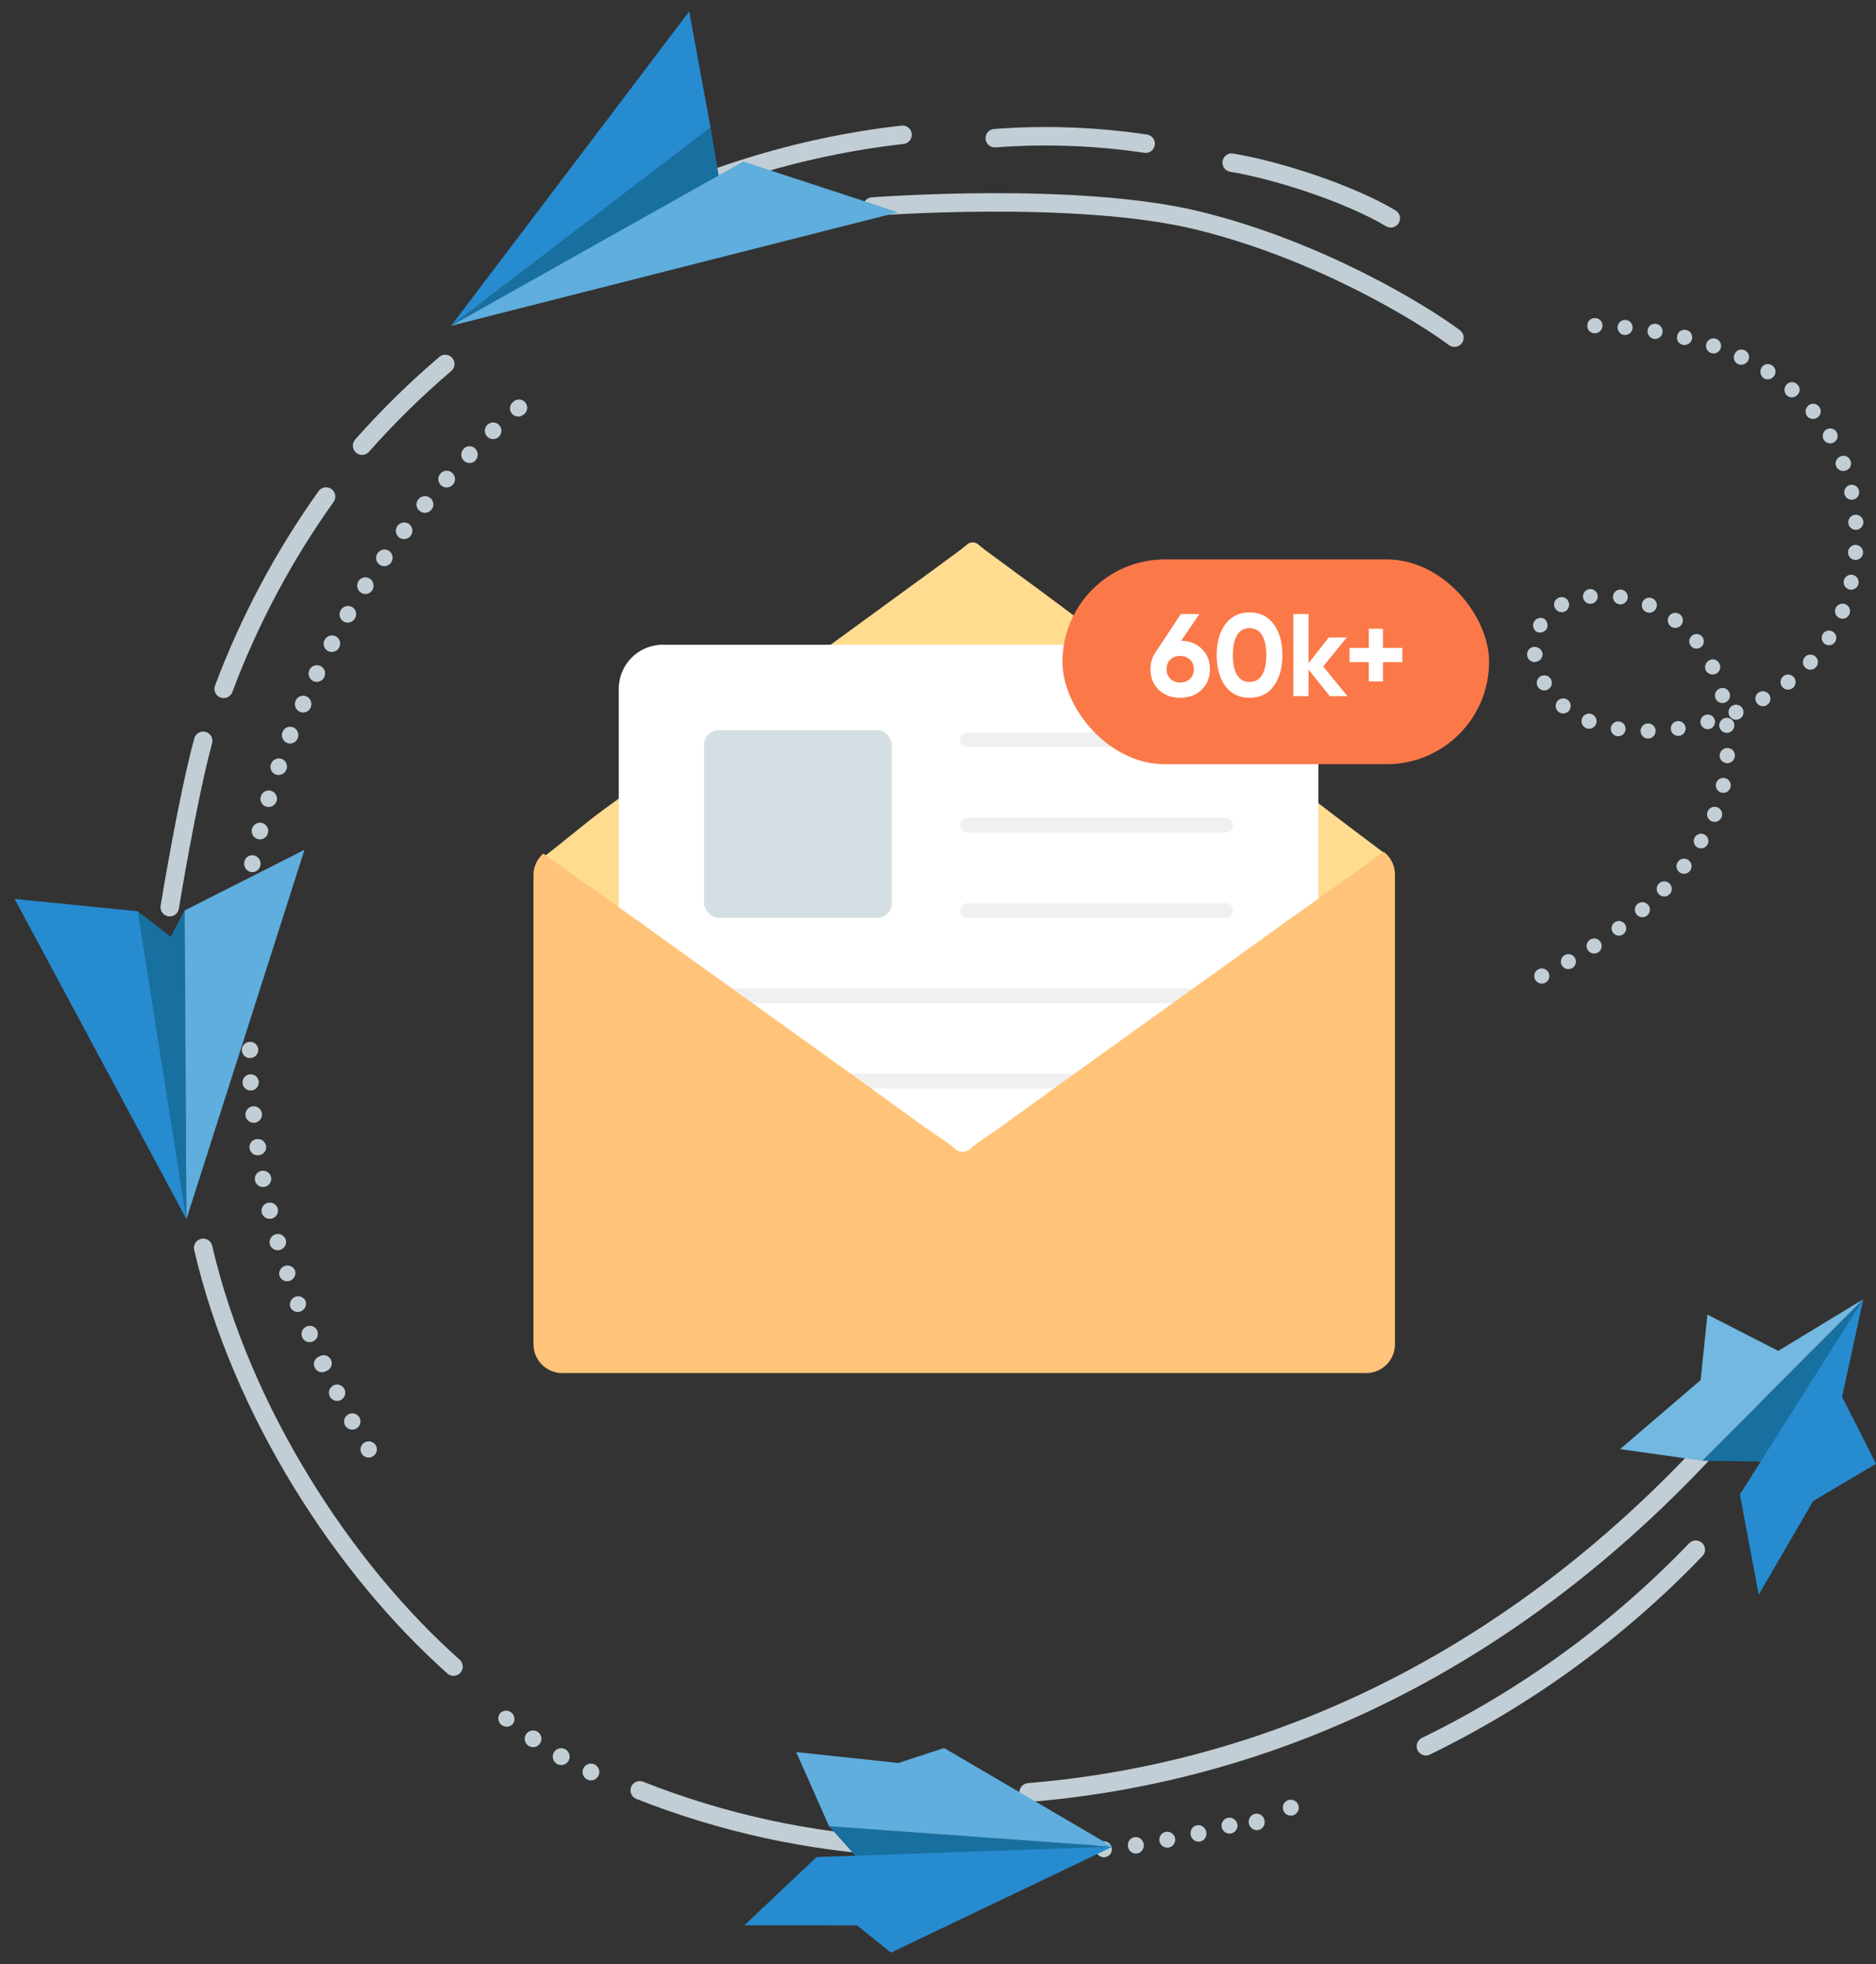 <svg width="128" height="134" viewBox="0 0 128 134" fill="none" xmlns="http://www.w3.org/2000/svg">
<rect x="0" y="0" width="128" height="134" fill="#333333" stroke="none"/>
<g clip-path="url(#clip0)">
<path d="M70.195 122.291C88.163 120.816 106.175 112.033 120.843 93.781" stroke="#C2CED5" stroke-width="1.29" stroke-miterlimit="10" stroke-linecap="round"/>
<path d="M97.291 119.134C104.168 115.785 110.401 111.245 115.703 105.725" stroke="#C2CED5" stroke-width="1.26" stroke-miterlimit="10" stroke-linecap="round"/>
<path d="M69.371 126.622C69.37 126.73 69.338 126.834 69.278 126.923C69.218 127.012 69.133 127.081 69.034 127.122C68.935 127.162 68.827 127.173 68.722 127.152C68.617 127.131 68.52 127.08 68.444 127.005C68.368 126.929 68.316 126.833 68.294 126.728C68.273 126.623 68.282 126.514 68.322 126.415C68.362 126.315 68.43 126.229 68.518 126.169C68.606 126.108 68.71 126.074 68.817 126.072C68.963 126.072 69.103 126.13 69.207 126.233C69.311 126.336 69.37 126.476 69.371 126.622Z" fill="#C2CED5"/>
<path d="M71.538 126.532C71.541 126.604 71.531 126.675 71.507 126.743C71.483 126.81 71.446 126.872 71.398 126.926C71.35 126.979 71.292 127.022 71.228 127.053C71.163 127.083 71.093 127.101 71.021 127.105C70.95 127.108 70.879 127.098 70.811 127.074C70.744 127.05 70.682 127.013 70.629 126.965C70.576 126.916 70.532 126.858 70.502 126.794C70.471 126.729 70.454 126.659 70.45 126.587C70.446 126.515 70.457 126.444 70.481 126.376C70.505 126.309 70.542 126.247 70.59 126.193C70.638 126.14 70.696 126.097 70.76 126.066C70.825 126.036 70.895 126.018 70.966 126.014C71.038 126.011 71.109 126.021 71.177 126.045C71.244 126.069 71.306 126.107 71.359 126.155C71.412 126.203 71.455 126.261 71.486 126.326C71.517 126.39 71.534 126.46 71.538 126.532Z" fill="#C2CED5"/>
<path d="M73.215 126.977C73.514 126.951 73.734 126.677 73.707 126.366C73.68 126.055 73.415 125.825 73.116 125.851C72.817 125.877 72.596 126.151 72.623 126.461C72.65 126.772 72.915 127.003 73.215 126.977Z" fill="#C2CED5"/>
<path d="M75.862 126.123C75.87 126.229 75.847 126.336 75.795 126.429C75.743 126.522 75.665 126.598 75.57 126.647C75.476 126.697 75.369 126.717 75.263 126.706C75.157 126.695 75.057 126.653 74.975 126.585C74.892 126.518 74.831 126.427 74.8 126.325C74.768 126.223 74.767 126.114 74.797 126.012C74.826 125.909 74.886 125.818 74.967 125.749C75.048 125.68 75.147 125.636 75.253 125.623C75.326 125.614 75.4 125.621 75.47 125.642C75.541 125.662 75.606 125.697 75.663 125.744C75.72 125.79 75.766 125.848 75.801 125.913C75.835 125.978 75.856 126.05 75.862 126.123Z" fill="#C2CED5"/>
<path d="M77.586 126.452C77.882 126.405 78.084 126.117 78.035 125.809C77.987 125.5 77.707 125.288 77.41 125.335C77.114 125.382 76.912 125.67 76.961 125.978C77.009 126.287 77.289 126.499 77.586 126.452Z" fill="#C2CED5"/>
<path d="M80.18 125.418C80.198 125.524 80.184 125.633 80.14 125.731C80.097 125.829 80.025 125.911 79.935 125.969C79.844 126.026 79.739 126.056 79.632 126.053C79.525 126.051 79.421 126.017 79.333 125.956C79.245 125.895 79.177 125.809 79.138 125.709C79.098 125.609 79.089 125.5 79.112 125.395C79.134 125.29 79.186 125.194 79.263 125.119C79.339 125.044 79.436 124.993 79.541 124.973C79.685 124.948 79.832 124.981 79.952 125.064C80.071 125.148 80.153 125.275 80.18 125.418Z" fill="#C2CED5"/>
<path d="M81.896 125.633C82.189 125.567 82.371 125.267 82.303 124.962C82.234 124.658 81.941 124.464 81.648 124.531C81.355 124.597 81.173 124.897 81.241 125.202C81.31 125.506 81.603 125.699 81.896 125.633Z" fill="#C2CED5"/>
<path d="M84.422 124.427C84.446 124.531 84.439 124.64 84.401 124.741C84.363 124.841 84.297 124.928 84.211 124.991C84.124 125.053 84.021 125.089 83.914 125.094C83.807 125.098 83.702 125.071 83.61 125.015C83.519 124.96 83.446 124.879 83.4 124.782C83.354 124.685 83.338 124.577 83.353 124.471C83.368 124.365 83.415 124.266 83.486 124.186C83.557 124.106 83.65 124.049 83.753 124.022C83.895 123.987 84.046 124.01 84.171 124.086C84.296 124.162 84.386 124.284 84.422 124.427Z" fill="#C2CED5"/>
<path d="M85.904 124.839C86.193 124.754 86.356 124.443 86.269 124.144C86.182 123.844 85.877 123.669 85.589 123.754C85.3 123.838 85.137 124.149 85.224 124.449C85.311 124.749 85.616 124.923 85.904 124.839Z" fill="#C2CED5"/>
<path d="M88.592 123.166C88.623 123.268 88.623 123.378 88.592 123.481C88.561 123.584 88.501 123.675 88.419 123.744C88.336 123.812 88.235 123.855 88.129 123.866C88.022 123.877 87.915 123.857 87.82 123.807C87.725 123.758 87.647 123.681 87.595 123.587C87.543 123.493 87.52 123.386 87.529 123.279C87.538 123.172 87.578 123.07 87.645 122.985C87.711 122.901 87.801 122.839 87.903 122.805C88.042 122.763 88.192 122.777 88.321 122.844C88.45 122.912 88.547 123.027 88.592 123.166Z" fill="#C2CED5"/>
<path d="M17.069 72.184C16.996 72.186 16.922 72.174 16.854 72.148C16.785 72.122 16.723 72.082 16.67 72.031C16.616 71.981 16.574 71.92 16.545 71.852C16.516 71.785 16.501 71.712 16.5 71.638C16.5 71.564 16.515 71.491 16.543 71.423C16.571 71.355 16.613 71.293 16.666 71.24C16.718 71.188 16.78 71.147 16.849 71.119C16.917 71.091 16.99 71.078 17.064 71.078C17.21 71.077 17.351 71.133 17.455 71.235C17.56 71.338 17.62 71.477 17.623 71.623C17.622 71.771 17.563 71.912 17.46 72.016C17.356 72.121 17.216 72.181 17.069 72.184Z" fill="#C2CED5"/>
<path d="M17.174 74.395C17.098 74.405 17.021 74.399 16.948 74.378C16.874 74.357 16.806 74.32 16.747 74.272C16.689 74.223 16.64 74.162 16.606 74.094C16.572 74.026 16.552 73.951 16.548 73.874C16.544 73.798 16.555 73.721 16.582 73.65C16.609 73.578 16.65 73.513 16.703 73.458C16.756 73.403 16.82 73.359 16.891 73.33C16.962 73.301 17.038 73.287 17.114 73.289C17.253 73.293 17.387 73.348 17.487 73.446C17.587 73.543 17.646 73.675 17.654 73.814C17.662 73.954 17.616 74.091 17.527 74.199C17.438 74.306 17.312 74.376 17.174 74.395Z" fill="#C2CED5"/>
<path d="M17.373 76.6C17.3 76.608 17.225 76.602 17.154 76.581C17.082 76.56 17.016 76.526 16.958 76.479C16.9 76.433 16.852 76.375 16.816 76.31C16.78 76.245 16.758 76.173 16.749 76.099C16.737 75.988 16.758 75.876 16.81 75.777C16.861 75.678 16.941 75.596 17.038 75.543C17.136 75.489 17.247 75.465 17.359 75.475C17.47 75.484 17.575 75.527 17.662 75.597C17.749 75.666 17.814 75.76 17.848 75.867C17.881 75.973 17.883 76.087 17.852 76.195C17.821 76.302 17.759 76.398 17.674 76.47C17.589 76.542 17.484 76.587 17.373 76.6Z" fill="#C2CED5"/>
<path d="M17.668 78.811C17.596 78.823 17.521 78.821 17.449 78.804C17.377 78.787 17.309 78.756 17.25 78.713C17.19 78.67 17.139 78.615 17.101 78.552C17.062 78.489 17.036 78.419 17.024 78.346C17.012 78.271 17.016 78.195 17.035 78.122C17.054 78.048 17.088 77.98 17.136 77.921C17.182 77.861 17.241 77.813 17.308 77.777C17.375 77.742 17.448 77.721 17.523 77.716C17.669 77.697 17.815 77.734 17.933 77.821C18.052 77.908 18.132 78.037 18.157 78.181C18.168 78.255 18.163 78.33 18.144 78.402C18.125 78.474 18.092 78.541 18.046 78.6C18.001 78.659 17.944 78.708 17.879 78.744C17.814 78.78 17.742 78.803 17.668 78.811Z" fill="#C2CED5"/>
<path d="M18.056 80.971C17.984 80.985 17.91 80.986 17.838 80.971C17.765 80.957 17.697 80.929 17.636 80.888C17.575 80.847 17.522 80.794 17.481 80.733C17.44 80.672 17.412 80.603 17.397 80.531C17.383 80.459 17.383 80.385 17.398 80.313C17.412 80.241 17.441 80.172 17.483 80.112C17.524 80.051 17.577 79.999 17.639 79.96C17.701 79.92 17.769 79.893 17.842 79.88C17.987 79.854 18.137 79.885 18.26 79.967C18.383 80.049 18.469 80.176 18.5 80.321C18.527 80.466 18.495 80.615 18.412 80.737C18.328 80.859 18.201 80.943 18.056 80.971Z" fill="#C2CED5"/>
<path d="M18.535 83.139C18.838 83.067 19.026 82.767 18.956 82.469C18.885 82.17 18.582 81.987 18.279 82.059C17.976 82.131 17.788 82.431 17.858 82.73C17.929 83.028 18.232 83.211 18.535 83.139Z" fill="#C2CED5"/>
<path d="M19.104 85.276C19.404 85.192 19.581 84.885 19.499 84.59C19.417 84.294 19.107 84.123 18.807 84.206C18.507 84.29 18.33 84.597 18.412 84.892C18.494 85.188 18.804 85.359 19.104 85.276Z" fill="#C2CED5"/>
<path d="M19.767 87.383C19.698 87.407 19.624 87.417 19.551 87.412C19.478 87.407 19.406 87.388 19.341 87.355C19.275 87.322 19.217 87.275 19.169 87.219C19.122 87.163 19.086 87.098 19.064 87.028C19.032 86.89 19.052 86.745 19.121 86.622C19.191 86.499 19.303 86.406 19.438 86.362C19.572 86.318 19.717 86.326 19.846 86.385C19.974 86.443 20.076 86.548 20.132 86.678C20.176 86.82 20.162 86.973 20.094 87.105C20.026 87.237 19.908 87.337 19.767 87.383Z" fill="#C2CED5"/>
<path d="M20.512 89.47C20.444 89.497 20.371 89.51 20.298 89.508C20.224 89.507 20.152 89.49 20.086 89.46C20.019 89.429 19.959 89.386 19.91 89.332C19.86 89.278 19.822 89.214 19.798 89.145C19.762 89.009 19.778 88.865 19.843 88.74C19.907 88.615 20.016 88.519 20.148 88.471C20.279 88.422 20.424 88.424 20.554 88.477C20.684 88.529 20.79 88.628 20.851 88.755C20.898 88.895 20.889 89.048 20.826 89.181C20.762 89.314 20.65 89.418 20.512 89.47Z" fill="#C2CED5"/>
<path d="M21.346 91.52C21.279 91.55 21.206 91.566 21.132 91.568C21.059 91.569 20.985 91.556 20.917 91.528C20.848 91.501 20.786 91.46 20.734 91.407C20.681 91.355 20.64 91.293 20.613 91.224C20.585 91.156 20.571 91.082 20.572 91.008C20.573 90.935 20.589 90.862 20.618 90.794C20.647 90.726 20.69 90.664 20.743 90.613C20.796 90.562 20.858 90.521 20.927 90.494C21.062 90.438 21.214 90.437 21.35 90.492C21.485 90.547 21.593 90.654 21.651 90.789C21.705 90.927 21.704 91.08 21.647 91.217C21.59 91.353 21.482 91.462 21.346 91.52Z" fill="#C2CED5"/>
<path d="M22.259 93.537C22.192 93.578 22.118 93.604 22.041 93.614C21.963 93.624 21.885 93.618 21.81 93.595C21.735 93.572 21.666 93.534 21.607 93.483C21.548 93.432 21.501 93.368 21.468 93.297C21.435 93.227 21.417 93.15 21.416 93.071C21.415 92.993 21.43 92.915 21.461 92.844C21.492 92.772 21.538 92.707 21.595 92.654C21.653 92.602 21.721 92.561 21.795 92.537C21.861 92.496 21.936 92.47 22.013 92.46C22.091 92.45 22.169 92.456 22.244 92.479C22.319 92.501 22.388 92.54 22.447 92.591C22.506 92.642 22.553 92.705 22.586 92.776C22.619 92.847 22.637 92.924 22.638 93.002C22.639 93.081 22.624 93.158 22.593 93.23C22.562 93.302 22.516 93.366 22.459 93.419C22.401 93.472 22.333 93.512 22.259 93.537Z" fill="#C2CED5"/>
<path d="M23.249 95.516C23.183 95.549 23.112 95.569 23.039 95.574C22.966 95.579 22.892 95.57 22.823 95.547C22.753 95.523 22.689 95.487 22.634 95.439C22.578 95.391 22.533 95.332 22.5 95.266C22.468 95.201 22.448 95.129 22.443 95.056C22.438 94.983 22.447 94.909 22.47 94.839C22.493 94.77 22.53 94.705 22.578 94.65C22.626 94.594 22.684 94.549 22.75 94.516C22.815 94.483 22.887 94.464 22.96 94.458C23.033 94.453 23.106 94.463 23.176 94.486C23.245 94.509 23.31 94.546 23.365 94.594C23.42 94.642 23.466 94.701 23.498 94.766C23.531 94.832 23.551 94.903 23.556 94.977C23.561 95.05 23.552 95.123 23.529 95.193C23.506 95.263 23.469 95.327 23.421 95.383C23.373 95.438 23.314 95.484 23.249 95.516Z" fill="#C2CED5"/>
<path d="M24.314 97.457C24.25 97.495 24.18 97.519 24.107 97.529C24.033 97.539 23.959 97.535 23.887 97.516C23.816 97.496 23.749 97.463 23.69 97.418C23.631 97.373 23.582 97.316 23.546 97.252C23.51 97.188 23.487 97.117 23.478 97.044C23.47 96.971 23.476 96.897 23.497 96.826C23.517 96.755 23.551 96.689 23.597 96.632C23.643 96.574 23.701 96.527 23.765 96.492C23.894 96.421 24.045 96.403 24.187 96.442C24.329 96.481 24.45 96.575 24.524 96.702C24.596 96.83 24.614 96.981 24.575 97.123C24.535 97.264 24.442 97.385 24.314 97.457Z" fill="#C2CED5"/>
<path d="M25.452 99.353C25.39 99.392 25.32 99.419 25.248 99.432C25.175 99.445 25.101 99.443 25.029 99.426C24.957 99.41 24.889 99.38 24.829 99.337C24.768 99.294 24.717 99.24 24.678 99.177C24.64 99.115 24.614 99.046 24.602 98.973C24.591 98.9 24.594 98.826 24.612 98.755C24.63 98.683 24.661 98.616 24.705 98.558C24.749 98.499 24.805 98.449 24.868 98.412C24.994 98.337 25.145 98.313 25.288 98.347C25.432 98.381 25.556 98.469 25.637 98.592C25.712 98.718 25.735 98.868 25.701 99.011C25.666 99.153 25.576 99.276 25.452 99.353Z" fill="#C2CED5"/>
<path d="M43.65 122.141C49.315 124.382 55.306 125.683 61.388 125.992" stroke="#C2CED5" stroke-width="1.26" stroke-miterlimit="10" stroke-linecap="round"/>
<path d="M34.995 117.61C34.898 117.719 34.763 117.787 34.618 117.8C34.473 117.812 34.328 117.769 34.214 117.677C34.1 117.586 34.025 117.455 34.005 117.31C33.985 117.165 34.022 117.018 34.107 116.899C34.203 116.79 34.338 116.722 34.483 116.709C34.629 116.697 34.773 116.74 34.888 116.831C35.002 116.923 35.076 117.054 35.096 117.199C35.116 117.344 35.08 117.491 34.995 117.61Z" fill="#C2CED5"/>
<path d="M36.847 118.941C36.785 119.035 36.696 119.109 36.592 119.153C36.487 119.196 36.373 119.208 36.262 119.186C36.151 119.165 36.049 119.11 35.97 119.03C35.89 118.95 35.835 118.848 35.813 118.737C35.792 118.626 35.803 118.511 35.847 118.407C35.89 118.303 35.964 118.214 36.058 118.151C36.152 118.089 36.263 118.056 36.376 118.057C36.489 118.057 36.599 118.092 36.692 118.156C36.754 118.197 36.807 118.25 36.848 118.312C36.889 118.374 36.917 118.443 36.932 118.516C36.946 118.589 36.946 118.664 36.931 118.737C36.917 118.81 36.888 118.879 36.847 118.941Z" fill="#C2CED5"/>
<path d="M38.79 120.13C38.714 120.263 38.588 120.36 38.441 120.4C38.293 120.439 38.136 120.419 38.004 120.343C37.871 120.266 37.775 120.141 37.735 119.993C37.695 119.845 37.715 119.688 37.791 119.555C37.868 119.422 37.993 119.325 38.141 119.286C38.214 119.266 38.29 119.261 38.365 119.27C38.44 119.28 38.512 119.305 38.578 119.342C38.643 119.38 38.701 119.431 38.747 119.491C38.793 119.551 38.827 119.619 38.846 119.692C38.866 119.765 38.871 119.842 38.861 119.917C38.852 119.992 38.827 120.065 38.79 120.13Z" fill="#C2CED5"/>
<path d="M40.836 121.141C40.804 121.209 40.758 121.27 40.702 121.32C40.645 121.371 40.58 121.409 40.509 121.434C40.437 121.459 40.362 121.47 40.287 121.465C40.212 121.461 40.138 121.442 40.07 121.409C40.002 121.376 39.942 121.33 39.892 121.274C39.841 121.218 39.803 121.152 39.778 121.081C39.753 121.009 39.743 120.934 39.747 120.858C39.751 120.783 39.77 120.709 39.803 120.641C39.869 120.504 39.987 120.399 40.131 120.348C40.275 120.298 40.432 120.307 40.569 120.374C40.706 120.44 40.811 120.558 40.861 120.702C40.912 120.846 40.903 121.004 40.836 121.141Z" fill="#C2CED5"/>
<path d="M13.863 85.133C16.469 96.317 23.456 107.041 30.942 113.698" stroke="#C2CED5" stroke-width="1.26" stroke-miterlimit="10" stroke-linecap="round"/>
<path d="M34.937 28.233C34.888 28.177 34.85 28.112 34.826 28.041C34.802 27.97 34.793 27.895 34.798 27.821C34.804 27.746 34.825 27.673 34.858 27.607C34.893 27.54 34.94 27.481 34.997 27.433C35.051 27.375 35.118 27.328 35.191 27.298C35.265 27.267 35.344 27.252 35.424 27.254C35.504 27.256 35.583 27.276 35.654 27.31C35.726 27.345 35.79 27.395 35.841 27.456C35.892 27.518 35.93 27.589 35.952 27.666C35.973 27.743 35.978 27.824 35.967 27.903C35.955 27.982 35.926 28.058 35.883 28.125C35.84 28.193 35.782 28.25 35.715 28.293C35.602 28.384 35.459 28.428 35.315 28.416C35.17 28.405 35.035 28.34 34.937 28.233Z" fill="#C2CED5"/>
<path d="M33.248 29.794C33.195 29.741 33.153 29.678 33.124 29.609C33.095 29.54 33.08 29.466 33.08 29.391C33.08 29.316 33.095 29.242 33.124 29.173C33.153 29.104 33.195 29.041 33.248 28.988C33.3 28.935 33.362 28.893 33.431 28.864C33.5 28.835 33.573 28.82 33.648 28.82C33.722 28.82 33.795 28.835 33.864 28.864C33.933 28.893 33.995 28.935 34.047 28.988C34.152 29.096 34.211 29.241 34.211 29.391C34.211 29.542 34.152 29.686 34.047 29.794C33.94 29.899 33.797 29.958 33.648 29.958C33.498 29.958 33.355 29.899 33.248 29.794Z" fill="#C2CED5"/>
<path d="M31.639 31.424C31.532 31.316 31.473 31.17 31.473 31.018C31.473 30.867 31.532 30.721 31.639 30.613C31.69 30.56 31.752 30.517 31.82 30.488C31.888 30.458 31.962 30.443 32.036 30.443C32.11 30.443 32.184 30.458 32.252 30.488C32.32 30.517 32.382 30.56 32.433 30.613C32.537 30.722 32.595 30.867 32.595 31.018C32.595 31.169 32.537 31.315 32.433 31.424C32.381 31.476 32.319 31.518 32.251 31.546C32.183 31.575 32.11 31.589 32.036 31.589C31.962 31.589 31.889 31.575 31.821 31.546C31.753 31.518 31.691 31.476 31.639 31.424Z" fill="#C2CED5"/>
<path d="M30.093 33.11C29.981 33.009 29.913 32.867 29.905 32.715C29.897 32.564 29.95 32.415 30.051 32.303C30.152 32.19 30.294 32.122 30.445 32.114C30.596 32.106 30.744 32.159 30.857 32.26C30.969 32.362 31.037 32.504 31.045 32.655C31.053 32.807 31 32.955 30.899 33.068C30.798 33.181 30.656 33.248 30.505 33.257C30.354 33.264 30.206 33.212 30.093 33.11Z" fill="#C2CED5"/>
<path d="M28.619 34.849C28.561 34.802 28.514 34.744 28.479 34.678C28.445 34.612 28.424 34.54 28.418 34.466C28.412 34.391 28.421 34.317 28.444 34.246C28.467 34.175 28.505 34.11 28.554 34.054C28.601 33.996 28.659 33.947 28.726 33.912C28.792 33.876 28.864 33.854 28.939 33.846C29.013 33.839 29.089 33.846 29.161 33.868C29.233 33.89 29.299 33.926 29.357 33.974C29.418 34.022 29.468 34.082 29.504 34.15C29.541 34.218 29.562 34.293 29.569 34.37C29.575 34.447 29.565 34.525 29.54 34.598C29.514 34.671 29.474 34.738 29.422 34.794C29.321 34.906 29.181 34.975 29.031 34.985C28.881 34.995 28.733 34.947 28.619 34.849Z" fill="#C2CED5"/>
<path d="M28.021 36.556C28.212 36.306 28.166 35.949 27.919 35.759C27.672 35.569 27.317 35.618 27.126 35.868C26.934 36.118 26.98 36.474 27.227 36.664C27.474 36.854 27.829 36.806 28.021 36.556Z" fill="#C2CED5"/>
<path d="M25.902 38.531C25.84 38.489 25.788 38.434 25.748 38.37C25.708 38.307 25.681 38.236 25.668 38.162C25.656 38.088 25.658 38.012 25.675 37.939C25.692 37.866 25.723 37.797 25.767 37.736C25.808 37.674 25.861 37.621 25.923 37.58C25.985 37.539 26.055 37.51 26.128 37.496C26.201 37.482 26.276 37.483 26.348 37.498C26.421 37.514 26.49 37.544 26.551 37.586C26.673 37.674 26.755 37.807 26.781 37.956C26.806 38.105 26.772 38.258 26.686 38.381C26.601 38.504 26.471 38.589 26.324 38.617C26.178 38.645 26.026 38.614 25.902 38.531Z" fill="#C2CED5"/>
<path d="M24.649 40.448C24.584 40.408 24.528 40.357 24.483 40.296C24.438 40.235 24.406 40.166 24.388 40.093C24.37 40.02 24.366 39.943 24.378 39.868C24.389 39.794 24.415 39.722 24.454 39.657C24.492 39.593 24.542 39.536 24.603 39.492C24.663 39.447 24.732 39.416 24.805 39.399C24.877 39.382 24.953 39.38 25.027 39.394C25.1 39.407 25.17 39.436 25.233 39.477C25.357 39.562 25.444 39.691 25.475 39.838C25.507 39.986 25.481 40.139 25.402 40.267C25.324 40.389 25.202 40.476 25.062 40.51C24.921 40.543 24.773 40.521 24.649 40.448Z" fill="#C2CED5"/>
<path d="M23.454 42.409C23.389 42.371 23.332 42.321 23.286 42.261C23.241 42.2 23.207 42.132 23.188 42.059C23.169 41.986 23.165 41.91 23.175 41.835C23.186 41.76 23.211 41.688 23.25 41.623C23.328 41.493 23.453 41.399 23.6 41.361C23.746 41.322 23.902 41.343 24.033 41.418C24.096 41.456 24.151 41.506 24.195 41.566C24.238 41.625 24.27 41.693 24.287 41.765C24.304 41.836 24.307 41.911 24.295 41.983C24.283 42.056 24.257 42.126 24.218 42.188C24.145 42.319 24.025 42.415 23.881 42.456C23.738 42.497 23.585 42.48 23.454 42.409Z" fill="#C2CED5"/>
<path d="M22.373 44.414C22.308 44.38 22.25 44.332 22.203 44.274C22.157 44.216 22.122 44.15 22.102 44.078C22.081 44.007 22.075 43.932 22.084 43.859C22.093 43.785 22.116 43.714 22.153 43.649C22.224 43.516 22.345 43.417 22.489 43.373C22.633 43.328 22.789 43.343 22.922 43.414C23.052 43.487 23.148 43.608 23.189 43.752C23.23 43.895 23.213 44.049 23.141 44.179C23.069 44.311 22.948 44.409 22.804 44.452C22.661 44.496 22.506 44.483 22.373 44.414Z" fill="#C2CED5"/>
<path d="M22.126 46.198C22.263 45.914 22.147 45.574 21.866 45.438C21.586 45.302 21.248 45.422 21.111 45.705C20.974 45.989 21.091 46.329 21.371 46.465C21.651 46.601 21.99 46.481 22.126 46.198Z" fill="#C2CED5"/>
<path d="M20.463 48.565C20.325 48.505 20.216 48.392 20.161 48.251C20.105 48.111 20.108 47.954 20.168 47.815C20.196 47.745 20.237 47.682 20.289 47.629C20.341 47.575 20.404 47.533 20.473 47.505C20.542 47.476 20.616 47.462 20.69 47.463C20.765 47.464 20.839 47.48 20.907 47.51C21.044 47.572 21.151 47.685 21.206 47.825C21.26 47.965 21.259 48.121 21.201 48.26C21.173 48.329 21.131 48.391 21.079 48.444C21.026 48.496 20.964 48.538 20.895 48.566C20.827 48.595 20.753 48.609 20.679 48.609C20.605 48.609 20.531 48.594 20.463 48.565Z" fill="#C2CED5"/>
<path d="M19.599 50.691C19.458 50.636 19.344 50.527 19.282 50.389C19.221 50.25 19.216 50.092 19.27 49.95C19.295 49.88 19.334 49.815 19.386 49.76C19.437 49.704 19.498 49.66 19.567 49.629C19.635 49.598 19.709 49.582 19.784 49.58C19.859 49.579 19.934 49.592 20.003 49.62C20.141 49.678 20.25 49.787 20.309 49.924C20.368 50.061 20.371 50.216 20.318 50.355C20.293 50.425 20.254 50.489 20.204 50.543C20.155 50.598 20.095 50.642 20.028 50.673C19.961 50.704 19.889 50.721 19.815 50.725C19.742 50.728 19.668 50.716 19.599 50.691Z" fill="#C2CED5"/>
<path d="M18.835 52.847C18.764 52.824 18.698 52.787 18.642 52.738C18.585 52.689 18.54 52.629 18.507 52.562C18.474 52.495 18.456 52.421 18.452 52.347C18.448 52.272 18.459 52.197 18.485 52.127C18.535 51.984 18.639 51.867 18.775 51.801C18.91 51.734 19.066 51.724 19.209 51.772C19.279 51.797 19.343 51.835 19.398 51.884C19.453 51.934 19.497 51.994 19.529 52.061C19.56 52.128 19.578 52.201 19.582 52.275C19.585 52.349 19.574 52.423 19.548 52.492C19.497 52.632 19.395 52.746 19.262 52.812C19.129 52.878 18.976 52.891 18.835 52.847Z" fill="#C2CED5"/>
<path d="M18.171 55.036C18.099 55.016 18.033 54.981 17.975 54.934C17.917 54.887 17.869 54.829 17.834 54.763C17.799 54.697 17.778 54.625 17.772 54.551C17.765 54.477 17.774 54.402 17.797 54.331C17.818 54.26 17.852 54.194 17.899 54.136C17.945 54.079 18.003 54.031 18.067 53.996C18.132 53.961 18.203 53.938 18.277 53.931C18.35 53.923 18.425 53.93 18.495 53.951C18.566 53.972 18.632 54.007 18.689 54.053C18.747 54.1 18.794 54.157 18.83 54.222C18.865 54.287 18.887 54.359 18.895 54.432C18.902 54.506 18.896 54.58 18.875 54.651C18.83 54.794 18.731 54.914 18.6 54.986C18.469 55.057 18.315 55.076 18.171 55.036Z" fill="#C2CED5"/>
<path d="M18.284 56.831C18.359 56.525 18.175 56.216 17.873 56.142C17.57 56.067 17.264 56.254 17.189 56.56C17.114 56.865 17.298 57.174 17.6 57.249C17.903 57.324 18.209 57.136 18.284 56.831Z" fill="#C2CED5"/>
<path d="M17.111 59.489C17.037 59.473 16.967 59.442 16.905 59.399C16.843 59.356 16.79 59.301 16.749 59.238C16.708 59.174 16.681 59.103 16.667 59.028C16.654 58.954 16.655 58.877 16.672 58.804C16.684 58.73 16.711 58.66 16.751 58.598C16.792 58.535 16.844 58.481 16.906 58.44C16.967 58.398 17.037 58.369 17.11 58.355C17.183 58.342 17.258 58.343 17.33 58.358C17.476 58.393 17.603 58.483 17.684 58.608C17.766 58.734 17.797 58.886 17.77 59.034C17.757 59.107 17.73 59.178 17.69 59.241C17.649 59.304 17.597 59.358 17.536 59.4C17.474 59.443 17.405 59.472 17.332 59.488C17.259 59.503 17.184 59.503 17.111 59.489Z" fill="#C2CED5"/>
<path d="M16.699 61.745C16.625 61.733 16.553 61.707 16.489 61.667C16.425 61.628 16.369 61.575 16.325 61.514C16.282 61.452 16.251 61.383 16.234 61.309C16.218 61.235 16.216 61.159 16.23 61.084C16.257 60.935 16.341 60.803 16.464 60.715C16.587 60.627 16.739 60.591 16.889 60.614C16.961 60.627 17.03 60.655 17.092 60.695C17.154 60.736 17.207 60.788 17.248 60.849C17.289 60.91 17.318 60.978 17.333 61.05C17.347 61.123 17.347 61.197 17.333 61.27C17.309 61.416 17.23 61.547 17.112 61.636C16.994 61.724 16.846 61.764 16.699 61.745Z" fill="#C2CED5"/>
<path d="M16.39 64.011C16.315 64.005 16.242 63.983 16.175 63.947C16.109 63.911 16.05 63.861 16.003 63.802C15.957 63.742 15.923 63.674 15.903 63.601C15.884 63.528 15.88 63.451 15.891 63.376C15.892 63.297 15.911 63.219 15.944 63.147C15.978 63.076 16.026 63.012 16.086 62.96C16.146 62.908 16.216 62.87 16.291 62.846C16.367 62.824 16.447 62.817 16.525 62.827C16.603 62.837 16.679 62.863 16.747 62.904C16.814 62.945 16.872 63 16.918 63.065C16.963 63.13 16.994 63.203 17.009 63.281C17.023 63.359 17.022 63.439 17.004 63.516C16.983 63.661 16.908 63.793 16.794 63.885C16.68 63.977 16.536 64.022 16.39 64.011Z" fill="#C2CED5"/>
<path d="M16.794 65.772C16.82 65.458 16.59 65.182 16.279 65.156C15.969 65.131 15.696 65.364 15.67 65.678C15.644 65.992 15.875 66.267 16.185 66.293C16.495 66.319 16.768 66.085 16.794 65.772Z" fill="#C2CED5"/>
<path d="M22.249 33.875C19.359 37.924 17.01 42.335 15.262 46.995" stroke="#C2CED5" stroke-width="1.26" stroke-miterlimit="10" stroke-linecap="round"/>
<path d="M30.38 24.832C28.36 26.553 26.464 28.415 24.705 30.404" stroke="#C2CED5" stroke-width="1.26" stroke-miterlimit="10" stroke-linecap="round"/>
<path d="M61.58 9.195C54.401 10.009 47.444 12.191 41.082 15.623" stroke="#C2CED5" stroke-width="1.26" stroke-miterlimit="10" stroke-linecap="round"/>
<path d="M116.129 99.653L122.303 99.743L127.134 88.639L116.129 99.653Z" fill="#1870A0"/>
<path d="M127.133 88.639L118.713 101.958L119.996 108.791L123.714 102.404L128.001 99.863L125.685 95.296L127.133 88.639Z" fill="#278BD0"/>
<path d="M127.131 88.639L121.331 92.16L116.5 89.689L116.031 94.156L110.541 98.862L116.126 99.653L127.131 88.639Z" fill="#72B8E1"/>
<path d="M56.566 124.592L60.18 128.628L75.911 125.987L56.566 124.592Z" fill="#1870A0"/>
<path d="M75.91 125.988L55.717 126.694L50.791 131.35L58.477 131.355L60.788 133.216L75.91 125.988Z" fill="#278BD0"/>
<path d="M75.91 125.988L64.416 119.256L61.297 120.276L54.324 119.531L56.565 124.593L75.91 125.988Z" fill="#5FAEDD"/>
<path d="M67.875 9.427C71.309 9.169 74.76 9.295 78.166 9.802" stroke="#C2CED5" stroke-width="1.26" stroke-miterlimit="10" stroke-linecap="round"/>
<path d="M84.038 11.096C87.296 11.639 92.18 13.267 94.894 14.895" stroke="#C2CED5" stroke-width="1.26" stroke-miterlimit="10" stroke-linecap="round"/>
<path d="M99.236 23.036C97.064 21.408 90.009 17.066 81.725 15.043C73.442 13.02 59.525 14.093 59.525 14.093" stroke="#C2CED5" stroke-width="1.26" stroke-miterlimit="10" stroke-linecap="round"/>
<path d="M105.659 66.357C105.689 66.418 105.707 66.484 105.712 66.552C105.716 66.619 105.708 66.687 105.686 66.751C105.664 66.816 105.63 66.875 105.586 66.926C105.542 66.978 105.487 67.019 105.427 67.05C105.366 67.08 105.3 67.098 105.233 67.103C105.165 67.107 105.097 67.098 105.033 67.077C104.969 67.055 104.91 67.021 104.859 66.977C104.808 66.932 104.766 66.878 104.736 66.817C104.675 66.694 104.665 66.552 104.708 66.423C104.752 66.293 104.845 66.185 104.968 66.124C105.09 66.063 105.232 66.054 105.361 66.097C105.491 66.141 105.598 66.234 105.659 66.357Z" fill="#C2CED5"/>
<path d="M107.458 65.356C107.491 65.415 107.512 65.48 107.52 65.547C107.528 65.614 107.522 65.681 107.504 65.746C107.486 65.811 107.455 65.872 107.413 65.924C107.371 65.977 107.32 66.021 107.261 66.054C107.203 66.087 107.138 66.108 107.071 66.116C107.005 66.124 106.937 66.118 106.872 66.1C106.808 66.082 106.747 66.051 106.694 66.009C106.642 65.967 106.598 65.915 106.565 65.857C106.532 65.798 106.511 65.733 106.503 65.666C106.496 65.599 106.501 65.532 106.519 65.467C106.538 65.402 106.569 65.341 106.61 65.289C106.652 65.236 106.703 65.192 106.762 65.159C106.821 65.126 106.885 65.105 106.952 65.097C107.019 65.089 107.086 65.095 107.151 65.113C107.216 65.132 107.276 65.162 107.329 65.204C107.382 65.246 107.426 65.298 107.458 65.356Z" fill="#C2CED5"/>
<path d="M109.199 64.256C109.274 64.37 109.3 64.51 109.272 64.644C109.244 64.778 109.164 64.896 109.05 64.971C108.935 65.046 108.796 65.072 108.662 65.044C108.528 65.016 108.411 64.936 108.336 64.821C108.299 64.764 108.273 64.701 108.261 64.634C108.248 64.567 108.249 64.499 108.263 64.432C108.277 64.366 108.304 64.303 108.342 64.247C108.38 64.191 108.429 64.143 108.486 64.106C108.542 64.069 108.606 64.043 108.672 64.03C108.739 64.018 108.807 64.019 108.873 64.032C108.94 64.046 109.003 64.073 109.059 64.112C109.114 64.15 109.162 64.199 109.199 64.256Z" fill="#C2CED5"/>
<path d="M110.867 63.045C110.923 63.125 110.954 63.22 110.957 63.318C110.96 63.415 110.934 63.511 110.883 63.595C110.832 63.678 110.758 63.744 110.669 63.785C110.581 63.827 110.482 63.841 110.386 63.827C110.29 63.813 110.199 63.771 110.127 63.706C110.054 63.641 110.001 63.556 109.976 63.462C109.951 63.368 109.954 63.268 109.984 63.175C110.015 63.083 110.072 63.001 110.148 62.94C110.201 62.898 110.263 62.867 110.329 62.849C110.394 62.831 110.463 62.827 110.53 62.837C110.597 62.847 110.662 62.871 110.72 62.906C110.778 62.942 110.828 62.989 110.867 63.045Z" fill="#C2CED5"/>
<path d="M112.447 61.725C112.491 61.776 112.525 61.835 112.546 61.899C112.568 61.963 112.576 62.031 112.572 62.098C112.567 62.166 112.549 62.231 112.519 62.292C112.489 62.352 112.447 62.406 112.397 62.45C112.346 62.495 112.287 62.529 112.223 62.55C112.159 62.572 112.092 62.58 112.025 62.576C111.957 62.571 111.892 62.553 111.831 62.523C111.771 62.493 111.717 62.451 111.673 62.401C111.584 62.298 111.539 62.163 111.548 62.028C111.557 61.892 111.62 61.765 111.723 61.675C111.826 61.586 111.959 61.541 112.095 61.55C112.231 61.559 112.357 61.623 112.447 61.725Z" fill="#C2CED5"/>
<path d="M113.91 60.275C113.958 60.322 113.997 60.379 114.024 60.441C114.051 60.504 114.065 60.57 114.066 60.638C114.067 60.706 114.054 60.773 114.029 60.836C114.004 60.899 113.967 60.957 113.92 61.005C113.873 61.054 113.816 61.093 113.754 61.12C113.692 61.147 113.625 61.161 113.558 61.162C113.49 61.163 113.423 61.15 113.36 61.125C113.297 61.1 113.24 61.063 113.191 61.016C113.093 60.92 113.037 60.789 113.035 60.652C113.033 60.515 113.086 60.383 113.181 60.285C113.276 60.187 113.407 60.131 113.543 60.129C113.68 60.127 113.812 60.18 113.91 60.275Z" fill="#C2CED5"/>
<path d="M115.219 58.689C115.273 58.731 115.317 58.783 115.351 58.842C115.384 58.901 115.406 58.966 115.414 59.033C115.422 59.1 115.417 59.169 115.399 59.234C115.381 59.3 115.351 59.361 115.309 59.414C115.268 59.468 115.216 59.513 115.157 59.546C115.098 59.58 115.033 59.601 114.966 59.61C114.899 59.618 114.831 59.613 114.765 59.595C114.7 59.577 114.639 59.546 114.585 59.505C114.532 59.463 114.487 59.411 114.454 59.352C114.42 59.293 114.399 59.228 114.391 59.16C114.382 59.093 114.387 59.025 114.405 58.959C114.423 58.894 114.454 58.833 114.496 58.779C114.537 58.726 114.589 58.681 114.648 58.647C114.707 58.614 114.772 58.592 114.839 58.584C114.906 58.576 114.974 58.581 115.04 58.599C115.105 58.617 115.166 58.648 115.219 58.689Z" fill="#C2CED5"/>
<path d="M116.327 56.953C116.41 57.004 116.476 57.079 116.518 57.168C116.559 57.256 116.574 57.355 116.559 57.452C116.545 57.549 116.503 57.639 116.438 57.712C116.372 57.785 116.287 57.838 116.193 57.863C116.099 57.888 115.999 57.884 115.906 57.853C115.814 57.822 115.732 57.764 115.672 57.687C115.612 57.61 115.576 57.517 115.568 57.419C115.56 57.322 115.581 57.224 115.628 57.138C115.661 57.079 115.705 57.027 115.758 56.985C115.811 56.943 115.873 56.913 115.938 56.895C116.003 56.878 116.071 56.874 116.138 56.884C116.205 56.894 116.269 56.917 116.327 56.953Z" fill="#C2CED5"/>
<path d="M117.182 55.077C117.245 55.103 117.302 55.141 117.35 55.188C117.398 55.236 117.436 55.293 117.462 55.355C117.488 55.418 117.502 55.485 117.502 55.552C117.503 55.62 117.49 55.687 117.464 55.75C117.439 55.813 117.401 55.87 117.353 55.918C117.306 55.966 117.249 56.005 117.187 56.031C117.125 56.057 117.058 56.071 116.99 56.071C116.922 56.071 116.855 56.058 116.793 56.033C116.666 55.981 116.566 55.881 116.513 55.755C116.46 55.629 116.459 55.487 116.511 55.36C116.562 55.233 116.662 55.132 116.788 55.079C116.914 55.026 117.056 55.026 117.182 55.077Z" fill="#C2CED5"/>
<path d="M117.685 53.081C117.817 53.109 117.933 53.188 118.007 53.302C118.081 53.416 118.107 53.554 118.079 53.686C118.052 53.819 117.972 53.935 117.859 54.009C117.746 54.083 117.608 54.109 117.475 54.082C117.41 54.068 117.348 54.041 117.292 54.003C117.237 53.965 117.19 53.917 117.153 53.861C117.117 53.805 117.091 53.742 117.079 53.676C117.067 53.61 117.067 53.542 117.081 53.476C117.095 53.411 117.122 53.348 117.159 53.293C117.197 53.237 117.245 53.19 117.301 53.153C117.358 53.117 117.42 53.092 117.486 53.079C117.552 53.067 117.62 53.067 117.685 53.081Z" fill="#C2CED5"/>
<path d="M117.87 51.031C117.939 51.031 118.008 51.045 118.072 51.073C118.136 51.101 118.193 51.142 118.24 51.193C118.287 51.245 118.323 51.305 118.345 51.371C118.367 51.437 118.375 51.507 118.369 51.577C118.361 51.715 118.299 51.844 118.196 51.936C118.093 52.028 117.958 52.075 117.82 52.067C117.682 52.059 117.554 51.996 117.462 51.893C117.37 51.79 117.323 51.654 117.331 51.517C117.342 51.382 117.404 51.257 117.505 51.167C117.605 51.077 117.735 51.028 117.87 51.031Z" fill="#C2CED5"/>
<path d="M117.785 48.97C117.852 48.965 117.92 48.974 117.984 48.996C118.048 49.017 118.108 49.051 118.159 49.096C118.21 49.141 118.251 49.195 118.281 49.256C118.311 49.316 118.329 49.383 118.334 49.45C118.338 49.518 118.33 49.586 118.308 49.65C118.287 49.714 118.253 49.774 118.208 49.825C118.164 49.876 118.109 49.917 118.049 49.948C117.988 49.978 117.922 49.996 117.855 50C117.715 50.007 117.579 49.958 117.475 49.865C117.371 49.771 117.309 49.64 117.301 49.5C117.301 49.367 117.351 49.239 117.441 49.142C117.53 49.044 117.653 48.982 117.785 48.97Z" fill="#C2CED5"/>
<path d="M117.405 46.95C117.538 46.918 117.677 46.94 117.793 47.011C117.909 47.083 117.992 47.197 118.024 47.33C118.056 47.462 118.034 47.602 117.963 47.719C117.891 47.835 117.777 47.918 117.645 47.95C117.512 47.982 117.373 47.96 117.257 47.889C117.141 47.817 117.058 47.703 117.026 47.57C116.994 47.437 117.016 47.297 117.087 47.181C117.159 47.065 117.273 46.982 117.405 46.95Z" fill="#C2CED5"/>
<path d="M116.621 45.044C116.682 45.011 116.749 44.99 116.819 44.984C116.888 44.978 116.958 44.987 117.023 45.01C117.089 45.032 117.15 45.068 117.201 45.115C117.252 45.163 117.292 45.22 117.32 45.284C117.351 45.346 117.369 45.414 117.373 45.483C117.377 45.553 117.366 45.622 117.342 45.687C117.317 45.752 117.28 45.811 117.231 45.86C117.183 45.91 117.125 45.949 117.06 45.975C116.936 46.027 116.796 46.031 116.669 45.984C116.542 45.938 116.438 45.845 116.377 45.725C116.327 45.601 116.325 45.463 116.37 45.338C116.415 45.213 116.504 45.108 116.621 45.044Z" fill="#C2CED5"/>
<path d="M115.444 43.363C115.521 43.301 115.614 43.264 115.712 43.256C115.809 43.247 115.907 43.268 115.993 43.315C116.08 43.362 116.15 43.433 116.196 43.52C116.242 43.607 116.261 43.705 116.252 43.803C116.242 43.901 116.204 43.993 116.142 44.07C116.08 44.146 115.998 44.202 115.904 44.231C115.81 44.261 115.71 44.262 115.616 44.234C115.522 44.207 115.438 44.153 115.374 44.078C115.331 44.027 115.299 43.967 115.279 43.903C115.259 43.839 115.252 43.772 115.258 43.705C115.265 43.639 115.285 43.574 115.317 43.515C115.349 43.456 115.392 43.404 115.444 43.363Z" fill="#C2CED5"/>
<path d="M113.896 42.013C113.937 41.959 113.988 41.913 114.046 41.878C114.104 41.844 114.169 41.821 114.236 41.812C114.303 41.802 114.371 41.806 114.436 41.823C114.502 41.84 114.563 41.87 114.617 41.91C114.672 41.951 114.717 42.002 114.751 42.06C114.786 42.119 114.808 42.183 114.818 42.25C114.827 42.317 114.824 42.386 114.807 42.451C114.79 42.517 114.76 42.579 114.72 42.633C114.638 42.742 114.516 42.815 114.38 42.834C114.245 42.853 114.108 42.818 113.999 42.736C113.889 42.653 113.817 42.531 113.798 42.395C113.779 42.26 113.814 42.122 113.896 42.013Z" fill="#C2CED5"/>
<path d="M112.063 41.087C112.09 41.025 112.128 40.969 112.176 40.922C112.224 40.874 112.281 40.837 112.344 40.812C112.407 40.787 112.473 40.775 112.541 40.775C112.608 40.776 112.675 40.79 112.737 40.817C112.799 40.844 112.855 40.882 112.902 40.931C112.949 40.979 112.986 41.036 113.011 41.099C113.036 41.161 113.049 41.228 113.048 41.296C113.047 41.363 113.033 41.43 113.006 41.492C112.953 41.618 112.852 41.716 112.725 41.767C112.599 41.818 112.458 41.816 112.332 41.762C112.207 41.709 112.109 41.607 112.058 41.481C112.008 41.354 112.009 41.212 112.063 41.087Z" fill="#C2CED5"/>
<path d="M110.059 40.647C110.07 40.581 110.093 40.519 110.128 40.462C110.162 40.405 110.208 40.356 110.262 40.317C110.315 40.278 110.376 40.25 110.441 40.234C110.506 40.219 110.572 40.217 110.638 40.227C110.704 40.238 110.766 40.261 110.823 40.296C110.879 40.331 110.929 40.376 110.968 40.43C111.006 40.484 111.034 40.545 111.05 40.61C111.065 40.675 111.068 40.742 111.057 40.807C111.036 40.94 110.963 41.059 110.855 41.138C110.746 41.216 110.611 41.249 110.478 41.227C110.346 41.206 110.227 41.133 110.149 41.024C110.07 40.916 110.038 40.78 110.059 40.647Z" fill="#C2CED5"/>
<path d="M108.012 40.752C107.995 40.62 108.032 40.486 108.114 40.38C108.196 40.275 108.316 40.206 108.448 40.189C108.581 40.173 108.714 40.21 108.82 40.292C108.925 40.374 108.993 40.494 109.01 40.627C109.018 40.693 109.013 40.759 108.996 40.823C108.978 40.887 108.948 40.947 108.908 40.999C108.867 41.051 108.817 41.095 108.759 41.128C108.702 41.16 108.639 41.182 108.573 41.19C108.508 41.198 108.441 41.193 108.377 41.176C108.314 41.158 108.254 41.128 108.202 41.087C108.15 41.047 108.106 40.996 108.074 40.939C108.041 40.881 108.02 40.818 108.012 40.752Z" fill="#C2CED5"/>
<path d="M106.118 41.523C106.078 41.464 106.052 41.398 106.04 41.328C106.028 41.258 106.032 41.186 106.05 41.118C106.067 41.049 106.1 40.985 106.144 40.93C106.189 40.875 106.244 40.83 106.308 40.798C106.369 40.763 106.438 40.741 106.508 40.735C106.579 40.728 106.65 40.737 106.717 40.76C106.784 40.783 106.846 40.82 106.897 40.869C106.949 40.918 106.989 40.977 107.016 41.043C107.068 41.164 107.074 41.299 107.032 41.423C106.991 41.548 106.905 41.653 106.792 41.718C106.674 41.771 106.542 41.78 106.419 41.744C106.296 41.708 106.189 41.63 106.118 41.523Z" fill="#C2CED5"/>
<path d="M104.868 43.117C104.809 43.085 104.757 43.041 104.715 42.987C104.673 42.934 104.642 42.874 104.623 42.809C104.605 42.744 104.599 42.676 104.607 42.608C104.615 42.541 104.635 42.476 104.668 42.417C104.701 42.358 104.745 42.306 104.798 42.264C104.851 42.222 104.911 42.191 104.976 42.172C105.041 42.154 105.109 42.148 105.176 42.156C105.243 42.163 105.308 42.184 105.367 42.217C105.47 42.293 105.543 42.403 105.574 42.527C105.605 42.651 105.592 42.782 105.537 42.897C105.468 43.006 105.364 43.087 105.242 43.128C105.12 43.168 104.987 43.164 104.868 43.117Z" fill="#C2CED5"/>
<path d="M104.809 45.153C104.739 45.169 104.668 45.17 104.598 45.156C104.528 45.142 104.462 45.113 104.405 45.072C104.347 45.03 104.299 44.976 104.264 44.915C104.228 44.853 104.207 44.784 104.2 44.713C104.188 44.641 104.192 44.567 104.212 44.497C104.232 44.427 104.267 44.362 104.314 44.306C104.362 44.251 104.421 44.207 104.487 44.177C104.554 44.147 104.626 44.132 104.699 44.133C104.829 44.13 104.956 44.173 105.057 44.256C105.157 44.339 105.225 44.455 105.248 44.583C105.26 44.716 105.221 44.849 105.14 44.955C105.058 45.06 104.94 45.131 104.809 45.153Z" fill="#C2CED5"/>
<path d="M105.617 47.04C105.558 47.073 105.493 47.094 105.425 47.101C105.358 47.109 105.29 47.103 105.225 47.084C105.16 47.066 105.099 47.034 105.046 46.992C104.993 46.949 104.949 46.897 104.916 46.838C104.883 46.778 104.862 46.713 104.855 46.645C104.847 46.578 104.853 46.51 104.872 46.444C104.891 46.379 104.922 46.318 104.964 46.265C105.006 46.212 105.059 46.168 105.118 46.135C105.238 46.069 105.379 46.053 105.511 46.09C105.642 46.129 105.753 46.217 105.819 46.337C105.885 46.457 105.901 46.599 105.863 46.731C105.826 46.862 105.737 46.974 105.617 47.04Z" fill="#C2CED5"/>
<path d="M107.053 48.489C107.011 48.541 106.958 48.585 106.898 48.617C106.839 48.648 106.773 48.668 106.706 48.675C106.639 48.681 106.571 48.674 106.507 48.654C106.442 48.635 106.382 48.602 106.33 48.559C106.278 48.516 106.235 48.463 106.203 48.404C106.171 48.344 106.151 48.279 106.145 48.211C106.138 48.144 106.145 48.076 106.165 48.011C106.185 47.947 106.217 47.886 106.26 47.834C106.347 47.729 106.472 47.662 106.607 47.649C106.743 47.636 106.878 47.677 106.984 47.764C107.089 47.851 107.155 47.976 107.168 48.112C107.182 48.248 107.14 48.384 107.053 48.489Z" fill="#C2CED5"/>
<path d="M108.901 49.39C108.876 49.453 108.839 49.511 108.792 49.559C108.745 49.608 108.688 49.647 108.626 49.674C108.564 49.701 108.497 49.715 108.43 49.716C108.362 49.717 108.295 49.705 108.232 49.68C108.169 49.655 108.112 49.618 108.063 49.571C108.014 49.524 107.976 49.467 107.949 49.405C107.922 49.343 107.907 49.276 107.906 49.208C107.905 49.14 107.918 49.073 107.942 49.01C107.993 48.883 108.091 48.781 108.217 48.726C108.342 48.672 108.484 48.669 108.611 48.72C108.738 48.77 108.84 48.869 108.894 48.995C108.949 49.121 108.951 49.263 108.901 49.39Z" fill="#C2CED5"/>
<path d="M110.908 49.8C110.888 49.933 110.816 50.052 110.708 50.131C110.599 50.211 110.464 50.244 110.332 50.223C110.2 50.203 110.081 50.13 110.002 50.022C109.923 49.913 109.89 49.778 109.91 49.645C109.92 49.58 109.943 49.517 109.978 49.46C110.012 49.403 110.058 49.354 110.111 49.314C110.165 49.275 110.225 49.247 110.29 49.231C110.354 49.215 110.421 49.213 110.487 49.223C110.552 49.233 110.615 49.256 110.672 49.291C110.728 49.325 110.778 49.37 110.817 49.424C110.856 49.478 110.884 49.539 110.9 49.603C110.916 49.668 110.919 49.735 110.908 49.8Z" fill="#C2CED5"/>
<path d="M112.964 49.871C112.964 50.007 112.91 50.138 112.813 50.235C112.717 50.331 112.586 50.386 112.45 50.386C112.313 50.386 112.183 50.331 112.086 50.235C111.99 50.138 111.936 50.007 111.936 49.871C111.936 49.734 111.99 49.603 112.086 49.506C112.183 49.41 112.313 49.355 112.45 49.355C112.586 49.355 112.717 49.41 112.813 49.506C112.91 49.603 112.964 49.734 112.964 49.871Z" fill="#C2CED5"/>
<path d="M115.005 49.62C115.015 49.686 115.013 49.753 114.997 49.817C114.982 49.882 114.954 49.943 114.915 49.997C114.876 50.051 114.827 50.096 114.77 50.131C114.714 50.166 114.651 50.19 114.585 50.2C114.52 50.211 114.453 50.208 114.388 50.193C114.324 50.177 114.263 50.149 114.209 50.11C114.155 50.071 114.11 50.022 114.075 49.965C114.04 49.909 114.017 49.846 114.006 49.78C113.985 49.647 114.017 49.512 114.096 49.403C114.175 49.294 114.293 49.221 114.426 49.2C114.558 49.178 114.693 49.211 114.802 49.29C114.91 49.368 114.983 49.487 115.005 49.62Z" fill="#C2CED5"/>
<path d="M117.001 49.122C117.026 49.216 117.023 49.316 116.991 49.409C116.96 49.501 116.902 49.583 116.825 49.643C116.748 49.703 116.655 49.739 116.558 49.747C116.461 49.755 116.363 49.733 116.278 49.686C116.192 49.639 116.122 49.568 116.077 49.481C116.031 49.395 116.012 49.297 116.022 49.199C116.032 49.102 116.069 49.009 116.131 48.933C116.192 48.857 116.275 48.801 116.368 48.772C116.432 48.751 116.5 48.744 116.568 48.751C116.635 48.757 116.7 48.777 116.76 48.81C116.819 48.843 116.871 48.887 116.912 48.941C116.954 48.995 116.984 49.056 117.001 49.122Z" fill="#C2CED5"/>
<path d="M118.923 48.391C118.949 48.454 118.962 48.52 118.963 48.588C118.963 48.656 118.949 48.723 118.924 48.785C118.898 48.848 118.86 48.904 118.813 48.952C118.765 49 118.708 49.038 118.646 49.064C118.584 49.09 118.517 49.103 118.45 49.103C118.382 49.103 118.316 49.09 118.253 49.065C118.191 49.039 118.134 49.001 118.086 48.953C118.039 48.906 118.001 48.849 117.975 48.786C117.949 48.724 117.936 48.657 117.936 48.59C117.935 48.522 117.949 48.455 117.974 48.392C118 48.33 118.038 48.273 118.085 48.225C118.133 48.178 118.19 48.14 118.252 48.114C118.314 48.088 118.381 48.074 118.448 48.074C118.516 48.074 118.583 48.087 118.645 48.113C118.707 48.139 118.764 48.177 118.812 48.224C118.859 48.272 118.897 48.329 118.923 48.391Z" fill="#C2CED5"/>
<path d="M120.732 47.42C120.799 47.539 120.815 47.679 120.778 47.81C120.741 47.941 120.654 48.051 120.535 48.118C120.417 48.184 120.277 48.2 120.146 48.163C120.016 48.126 119.905 48.039 119.839 47.92C119.804 47.862 119.781 47.797 119.772 47.729C119.763 47.662 119.768 47.593 119.786 47.528C119.804 47.462 119.835 47.401 119.878 47.348C119.921 47.295 119.974 47.252 120.034 47.22C120.154 47.157 120.293 47.143 120.423 47.181C120.553 47.218 120.663 47.303 120.732 47.42Z" fill="#C2CED5"/>
<path d="M122.407 46.22C122.491 46.328 122.528 46.465 122.51 46.6C122.493 46.736 122.423 46.859 122.315 46.942C122.207 47.026 122.07 47.063 121.935 47.046C121.8 47.029 121.677 46.958 121.594 46.85C121.552 46.796 121.522 46.735 121.504 46.67C121.487 46.605 121.482 46.536 121.49 46.469C121.499 46.402 121.521 46.337 121.554 46.279C121.588 46.22 121.633 46.169 121.686 46.127C121.739 46.086 121.8 46.055 121.866 46.038C121.931 46.02 121.999 46.015 122.066 46.024C122.133 46.032 122.197 46.054 122.256 46.088C122.315 46.121 122.366 46.166 122.407 46.22Z" fill="#C2CED5"/>
<path d="M123.877 44.8C123.926 44.846 123.966 44.902 123.994 44.963C124.021 45.025 124.037 45.092 124.039 45.159C124.041 45.227 124.03 45.294 124.006 45.357C123.982 45.42 123.946 45.478 123.9 45.528C123.854 45.577 123.798 45.617 123.737 45.644C123.675 45.672 123.609 45.688 123.541 45.69C123.474 45.692 123.407 45.68 123.344 45.657C123.281 45.633 123.223 45.596 123.174 45.55C123.074 45.457 123.016 45.327 123.012 45.191C123.008 45.054 123.058 44.922 123.151 44.822C123.244 44.723 123.373 44.665 123.51 44.66C123.646 44.656 123.778 44.706 123.877 44.8Z" fill="#C2CED5"/>
<path d="M125.062 43.099C125.144 43.152 125.209 43.228 125.249 43.318C125.288 43.408 125.301 43.508 125.284 43.604C125.267 43.701 125.223 43.791 125.156 43.862C125.089 43.934 125.002 43.984 124.907 44.007C124.811 44.029 124.711 44.023 124.619 43.989C124.527 43.955 124.448 43.895 124.39 43.816C124.332 43.736 124.298 43.642 124.294 43.544C124.289 43.446 124.313 43.348 124.363 43.264C124.397 43.206 124.443 43.156 124.497 43.116C124.551 43.077 124.612 43.048 124.678 43.033C124.743 43.017 124.81 43.015 124.876 43.027C124.942 43.038 125.006 43.063 125.062 43.099Z" fill="#C2CED5"/>
<path d="M125.901 41.218C125.964 41.242 126.022 41.279 126.071 41.325C126.119 41.372 126.159 41.428 126.186 41.489C126.213 41.551 126.228 41.618 126.23 41.685C126.232 41.753 126.22 41.82 126.196 41.883C126.171 41.946 126.135 42.004 126.089 42.053C126.042 42.102 125.986 42.141 125.925 42.169C125.863 42.196 125.797 42.211 125.729 42.213C125.662 42.214 125.595 42.203 125.532 42.178C125.405 42.129 125.302 42.032 125.247 41.907C125.192 41.782 125.189 41.641 125.237 41.513C125.286 41.386 125.384 41.283 125.508 41.228C125.633 41.172 125.774 41.169 125.901 41.218Z" fill="#C2CED5"/>
<path d="M126.414 39.221C126.546 39.25 126.662 39.331 126.735 39.445C126.808 39.56 126.832 39.699 126.803 39.831C126.774 39.964 126.693 40.079 126.579 40.153C126.465 40.226 126.327 40.251 126.194 40.221C126.129 40.207 126.067 40.18 126.012 40.141C125.957 40.103 125.91 40.054 125.873 39.997C125.837 39.94 125.813 39.877 125.801 39.811C125.789 39.745 125.79 39.677 125.805 39.611C125.819 39.545 125.847 39.483 125.885 39.428C125.923 39.373 125.972 39.326 126.029 39.29C126.085 39.253 126.148 39.229 126.214 39.217C126.281 39.205 126.348 39.206 126.414 39.221Z" fill="#C2CED5"/>
<path d="M126.645 37.175C126.712 37.181 126.778 37.199 126.838 37.23C126.898 37.26 126.951 37.303 126.995 37.354C127.039 37.405 127.072 37.465 127.093 37.529C127.114 37.593 127.122 37.661 127.117 37.728C127.111 37.795 127.093 37.861 127.062 37.921C127.032 37.981 126.99 38.035 126.938 38.079C126.887 38.123 126.828 38.156 126.764 38.177C126.7 38.198 126.632 38.206 126.565 38.201C126.429 38.19 126.303 38.126 126.215 38.022C126.127 37.919 126.083 37.784 126.093 37.648C126.104 37.512 126.168 37.386 126.271 37.297C126.375 37.209 126.509 37.165 126.645 37.175Z" fill="#C2CED5"/>
<path d="M126.588 35.116C126.655 35.112 126.723 35.121 126.787 35.142C126.851 35.164 126.911 35.198 126.961 35.243C127.012 35.287 127.054 35.341 127.084 35.402C127.114 35.463 127.132 35.529 127.137 35.597C127.141 35.664 127.133 35.732 127.111 35.796C127.089 35.861 127.055 35.92 127.011 35.971C126.966 36.022 126.912 36.064 126.852 36.094C126.791 36.124 126.725 36.142 126.658 36.147C126.521 36.156 126.387 36.111 126.284 36.021C126.181 35.931 126.118 35.803 126.109 35.667C126.099 35.53 126.145 35.395 126.234 35.292C126.324 35.189 126.451 35.126 126.588 35.116Z" fill="#C2CED5"/>
<path d="M126.235 33.084C126.301 33.07 126.368 33.069 126.434 33.081C126.5 33.093 126.563 33.118 126.62 33.154C126.676 33.191 126.724 33.238 126.763 33.293C126.801 33.348 126.828 33.411 126.842 33.476C126.856 33.542 126.857 33.61 126.845 33.676C126.833 33.742 126.808 33.805 126.771 33.861C126.735 33.918 126.688 33.967 126.633 34.005C126.577 34.043 126.515 34.07 126.45 34.084C126.317 34.113 126.179 34.087 126.065 34.014C125.952 33.94 125.872 33.824 125.843 33.691C125.815 33.559 125.84 33.42 125.914 33.306C125.987 33.192 126.103 33.112 126.235 33.084Z" fill="#C2CED5"/>
<path d="M125.584 31.134C125.647 31.107 125.716 31.092 125.785 31.092C125.854 31.092 125.922 31.106 125.986 31.134C126.049 31.161 126.106 31.202 126.153 31.253C126.2 31.304 126.235 31.364 126.258 31.43C126.285 31.494 126.298 31.563 126.297 31.632C126.295 31.702 126.28 31.77 126.251 31.833C126.221 31.896 126.18 31.952 126.128 31.998C126.076 32.044 126.015 32.079 125.948 32.1C125.818 32.147 125.674 32.142 125.547 32.085C125.421 32.028 125.321 31.924 125.27 31.795C125.226 31.665 125.235 31.524 125.293 31.401C125.352 31.277 125.456 31.182 125.584 31.134Z" fill="#C2CED5"/>
<path d="M124.625 29.294C124.743 29.228 124.882 29.211 125.012 29.247C125.142 29.284 125.253 29.371 125.319 29.489C125.385 29.607 125.402 29.747 125.365 29.877C125.329 30.007 125.242 30.118 125.124 30.184C125.066 30.217 125.002 30.238 124.935 30.246C124.869 30.254 124.802 30.249 124.737 30.231C124.673 30.213 124.612 30.182 124.56 30.14C124.507 30.099 124.463 30.048 124.431 29.989C124.398 29.931 124.377 29.866 124.369 29.8C124.361 29.733 124.366 29.666 124.384 29.601C124.402 29.537 124.433 29.476 124.474 29.424C124.516 29.371 124.567 29.327 124.625 29.294Z" fill="#C2CED5"/>
<path d="M123.37 27.678C123.42 27.631 123.48 27.595 123.545 27.572C123.611 27.548 123.68 27.539 123.749 27.544C123.818 27.549 123.885 27.569 123.946 27.602C124.007 27.634 124.061 27.679 124.104 27.734C124.15 27.785 124.185 27.846 124.206 27.913C124.228 27.979 124.235 28.049 124.228 28.118C124.221 28.187 124.2 28.254 124.165 28.314C124.131 28.375 124.084 28.427 124.029 28.469C123.922 28.552 123.788 28.591 123.653 28.578C123.518 28.565 123.394 28.501 123.305 28.399C123.225 28.292 123.187 28.159 123.199 28.026C123.211 27.893 123.272 27.769 123.37 27.678Z" fill="#C2CED5"/>
<path d="M121.874 26.262C121.916 26.207 121.97 26.162 122.031 26.129C122.091 26.096 122.159 26.076 122.228 26.07C122.297 26.064 122.366 26.073 122.431 26.096C122.497 26.119 122.557 26.155 122.608 26.202C122.661 26.246 122.704 26.3 122.736 26.362C122.767 26.424 122.785 26.492 122.789 26.561C122.792 26.63 122.782 26.699 122.757 26.764C122.733 26.828 122.696 26.887 122.648 26.937C122.557 27.037 122.431 27.099 122.296 27.108C122.161 27.117 122.028 27.074 121.924 26.987C121.826 26.895 121.766 26.769 121.757 26.634C121.748 26.5 121.79 26.367 121.874 26.262Z" fill="#C2CED5"/>
<path d="M120.187 25.086C120.222 25.026 120.268 24.975 120.323 24.934C120.379 24.894 120.442 24.865 120.509 24.85C120.576 24.835 120.645 24.834 120.713 24.847C120.78 24.86 120.844 24.887 120.901 24.926C120.96 24.961 121.011 25.009 121.051 25.065C121.091 25.121 121.119 25.185 121.133 25.253C121.147 25.321 121.147 25.391 121.133 25.458C121.119 25.526 121.091 25.59 121.05 25.646C120.974 25.759 120.857 25.838 120.725 25.867C120.592 25.896 120.453 25.872 120.337 25.801C120.227 25.722 120.151 25.605 120.123 25.473C120.095 25.34 120.118 25.202 120.187 25.086Z" fill="#C2CED5"/>
<path d="M118.352 24.156C118.378 24.092 118.418 24.034 118.467 23.986C118.517 23.938 118.576 23.901 118.641 23.877C118.705 23.853 118.774 23.843 118.843 23.847C118.912 23.851 118.979 23.869 119.041 23.901C119.103 23.928 119.16 23.969 119.206 24.019C119.252 24.069 119.288 24.129 119.31 24.194C119.333 24.258 119.342 24.327 119.337 24.395C119.331 24.464 119.312 24.53 119.28 24.591C119.218 24.712 119.113 24.805 118.985 24.851C118.857 24.898 118.717 24.894 118.592 24.841C118.53 24.813 118.474 24.773 118.428 24.723C118.383 24.673 118.347 24.614 118.325 24.55C118.303 24.486 118.293 24.418 118.298 24.35C118.303 24.282 118.321 24.216 118.352 24.156Z" fill="#C2CED5"/>
<path d="M116.428 23.43C116.473 23.301 116.566 23.194 116.689 23.134C116.812 23.074 116.953 23.066 117.082 23.11C117.211 23.154 117.317 23.248 117.377 23.371C117.437 23.494 117.446 23.636 117.402 23.765C117.357 23.895 117.263 24.001 117.141 24.061C117.018 24.121 116.877 24.13 116.748 24.085C116.619 24.041 116.513 23.947 116.453 23.824C116.393 23.701 116.384 23.559 116.428 23.43Z" fill="#C2CED5"/>
<path d="M114.439 22.902C114.452 22.834 114.479 22.77 114.518 22.713C114.557 22.656 114.608 22.608 114.666 22.572C114.725 22.536 114.79 22.513 114.859 22.503C114.927 22.493 114.996 22.498 115.062 22.517C115.13 22.53 115.193 22.558 115.249 22.598C115.305 22.637 115.352 22.688 115.388 22.746C115.423 22.805 115.446 22.87 115.456 22.938C115.465 23.006 115.46 23.076 115.442 23.142C115.407 23.274 115.323 23.388 115.207 23.46C115.091 23.532 114.951 23.556 114.818 23.527C114.751 23.513 114.687 23.485 114.631 23.446C114.575 23.406 114.528 23.355 114.493 23.297C114.457 23.238 114.434 23.173 114.425 23.105C114.415 23.037 114.42 22.968 114.439 22.902Z" fill="#C2CED5"/>
<path d="M112.415 22.525C112.423 22.457 112.445 22.392 112.48 22.332C112.515 22.273 112.561 22.222 112.616 22.182C112.671 22.142 112.734 22.113 112.801 22.098C112.868 22.083 112.937 22.082 113.004 22.095C113.139 22.117 113.261 22.192 113.341 22.303C113.422 22.415 113.455 22.554 113.433 22.69C113.411 22.826 113.336 22.948 113.225 23.028C113.114 23.109 112.975 23.142 112.839 23.12C112.706 23.093 112.588 23.017 112.51 22.907C112.431 22.796 112.397 22.66 112.415 22.525Z" fill="#C2CED5"/>
<path d="M110.369 22.292C110.376 22.224 110.395 22.159 110.426 22.099C110.458 22.039 110.501 21.986 110.553 21.943C110.605 21.9 110.665 21.867 110.729 21.847C110.793 21.827 110.861 21.82 110.928 21.826C110.996 21.833 111.061 21.852 111.121 21.884C111.18 21.915 111.233 21.958 111.276 22.01C111.319 22.062 111.352 22.122 111.372 22.187C111.392 22.251 111.399 22.319 111.393 22.387C111.38 22.523 111.314 22.648 111.209 22.735C111.104 22.822 110.969 22.864 110.834 22.852C110.698 22.839 110.573 22.773 110.486 22.668C110.399 22.563 110.357 22.427 110.369 22.292Z" fill="#C2CED5"/>
<path d="M108.304 22.201C108.304 22.132 108.318 22.064 108.345 22.001C108.373 21.938 108.413 21.881 108.463 21.834C108.513 21.787 108.572 21.751 108.637 21.728C108.701 21.705 108.77 21.696 108.838 21.7C108.907 21.7 108.976 21.714 109.039 21.742C109.102 21.77 109.159 21.81 109.206 21.861C109.253 21.912 109.289 21.971 109.312 22.037C109.334 22.102 109.343 22.172 109.337 22.241C109.33 22.377 109.27 22.505 109.171 22.598C109.071 22.691 108.94 22.742 108.803 22.741C108.734 22.741 108.666 22.727 108.603 22.699C108.539 22.672 108.483 22.631 108.436 22.581C108.389 22.53 108.353 22.47 108.33 22.404C108.308 22.339 108.299 22.27 108.304 22.201Z" fill="#C2CED5"/>
<path d="M48.479 8.695L49.777 16.273L30.781 22.225L48.479 8.695Z" fill="#1870A0"/>
<path d="M30.781 22.226L50.72 11.021L61.271 14.483L30.781 22.226Z" fill="#5FAEDD"/>
<path d="M30.781 22.226L47.022 0.783L48.479 8.696L30.781 22.226Z" fill="#278BD0"/>
<path d="M11.582 61.89C11.582 61.89 12.765 54.602 13.863 50.541" stroke="#C2CED5" stroke-width="1.26" stroke-miterlimit="10" stroke-linecap="round"/>
<path d="M9.406 62.17L11.642 63.911L12.595 62.115L12.72 83.173L9.406 62.17Z" fill="#1870A0"/>
<path d="M12.72 83.174L12.596 62.116L20.776 57.975L12.72 83.174Z" fill="#5FAEDD"/>
<path d="M12.722 83.173L0.998 61.33L9.408 62.17L12.722 83.173Z" fill="#278BD0"/>
<path d="M36.979 58.541C38.029 57.775 40.023 56.083 41.063 55.322C42.3 54.419 43.539 53.526 44.782 52.645C45.539 52.055 46.358 51.53 47.104 50.957C48.533 49.886 49.977 48.842 51.427 47.803L53.129 46.555L56.88 43.834L63.829 38.767L65.536 37.508C65.667 37.407 65.799 37.305 65.93 37.193C65.986 37.132 66.053 37.084 66.129 37.05C66.203 37.017 66.284 37.001 66.366 37.001C66.448 37.001 66.528 37.017 66.603 37.05C66.678 37.084 66.746 37.132 66.802 37.193C66.928 37.3 67.064 37.401 67.196 37.508L68.903 38.767C77.552 45.073 85.869 51.79 94.441 58.193C94.441 63.642 89.615 74.321 87.949 80.664L57.937 82.41C51.134 74.386 43.81 66.31 36.979 58.541Z" fill="#FFDC90"/>
<rect x="42.219" y="43.986" width="47.738" height="37.259" rx="3" fill="white"/>
<line x1="66.006" y1="50.473" x2="83.635" y2="50.473" stroke="#F0F0F0" stroke-linecap="round"/>
<line x1="66.006" y1="56.295" x2="83.635" y2="56.295" stroke="#F0F0F0" stroke-linecap="round"/>
<line x1="66.006" y1="62.115" x2="83.635" y2="62.115" stroke="#F0F0F0" stroke-linecap="round"/>
<line x1="48.541" y1="67.938" x2="83.636" y2="67.938" stroke="#F0F0F0" stroke-linecap="round"/>
<line x1="48.541" y1="73.76" x2="83.636" y2="73.76" stroke="#F0F0F0" stroke-linecap="round"/>
<line x1="48.541" y1="79.582" x2="83.636" y2="79.582" stroke="#F0F0F0" stroke-linecap="round"/>
<rect x="48.041" y="49.809" width="12.808" height="12.808" rx="1" fill="#D5DFE3"/>
<path d="M95.179 59.7V91.713C95.178 92.234 94.971 92.732 94.604 93.1C94.237 93.468 93.739 93.675 93.22 93.677H38.358C37.839 93.675 37.341 93.468 36.974 93.1C36.607 92.732 36.4 92.234 36.398 91.713V59.7C36.4 59.223 36.575 58.763 36.891 58.407C36.946 58.344 37.005 58.285 37.068 58.23C38.315 59.147 39.589 60.027 40.847 60.912L43.353 62.704C43.668 62.903 43.968 63.133 44.268 63.359C47.755 65.862 51.242 68.366 54.729 70.87C57.559 72.891 60.38 74.924 63.192 76.97C63.824 77.426 64.504 77.812 65.098 78.322C65.171 78.404 65.26 78.47 65.361 78.515C65.461 78.561 65.569 78.584 65.679 78.584C65.789 78.584 65.897 78.561 65.998 78.515C66.098 78.47 66.187 78.404 66.26 78.322C66.849 77.812 67.534 77.426 68.16 76.97C70.976 74.928 73.798 72.894 76.624 70.87C80.115 68.366 83.602 65.862 87.085 63.359C87.385 63.133 87.684 62.903 88 62.704L90.506 60.912C91.806 59.979 93.124 59.067 94.414 58.117C94.482 58.168 94.546 58.223 94.606 58.283C94.792 58.469 94.938 58.69 95.036 58.933C95.135 59.177 95.183 59.437 95.179 59.7Z" fill="#FFC479"/>
<rect x="72.492" y="38.164" width="29.109" height="13.972" rx="6.986" fill="#FB7948"/>
<path d="M81.834 41.893H80.57L78.826 44.525C78.61 44.853 78.498 45.229 78.498 45.653C78.498 46.229 78.682 46.701 79.058 47.061C79.434 47.421 79.922 47.605 80.522 47.605C81.122 47.605 81.61 47.421 81.986 47.061C82.362 46.693 82.554 46.221 82.554 45.653C82.554 45.093 82.37 44.637 82.01 44.277C81.65 43.917 81.178 43.725 80.594 43.709L81.834 41.893ZM81.458 45.653C81.458 46.205 81.058 46.565 80.522 46.565C79.986 46.565 79.594 46.205 79.594 45.653C79.594 45.101 79.986 44.749 80.522 44.749C81.058 44.749 81.458 45.109 81.458 45.653Z" fill="white"/>
<path d="M85.256 47.605C85.96 47.605 86.512 47.341 86.904 46.813C87.296 46.277 87.496 45.573 87.496 44.693C87.496 43.813 87.296 43.109 86.904 42.581C86.512 42.045 85.96 41.781 85.256 41.781C84.56 41.781 84.008 42.045 83.608 42.581C83.216 43.109 83.016 43.813 83.016 44.693C83.016 45.573 83.216 46.277 83.608 46.813C84.008 47.341 84.56 47.605 85.256 47.605ZM86.4 44.693C86.4 45.877 86 46.525 85.256 46.525C84.512 46.525 84.12 45.885 84.12 44.693C84.12 43.501 84.512 42.853 85.256 42.853C86 42.853 86.4 43.501 86.4 44.693Z" fill="white"/>
<path d="M90.279 45.469L91.887 43.493H90.655L89.279 45.253V41.893H88.247V47.493H89.279V45.677L90.735 47.493H91.935L90.279 45.469Z" fill="white"/>
<path d="M94.362 44.205V42.893H93.394V44.205H92.082V45.173H93.394V46.493H94.362V45.173H95.682V44.205H94.362Z" fill="white"/>
</g>
<defs>
<clipPath id="clip0">
<rect width="128" height="134" fill="white"/>
</clipPath>
</defs>
</svg>
